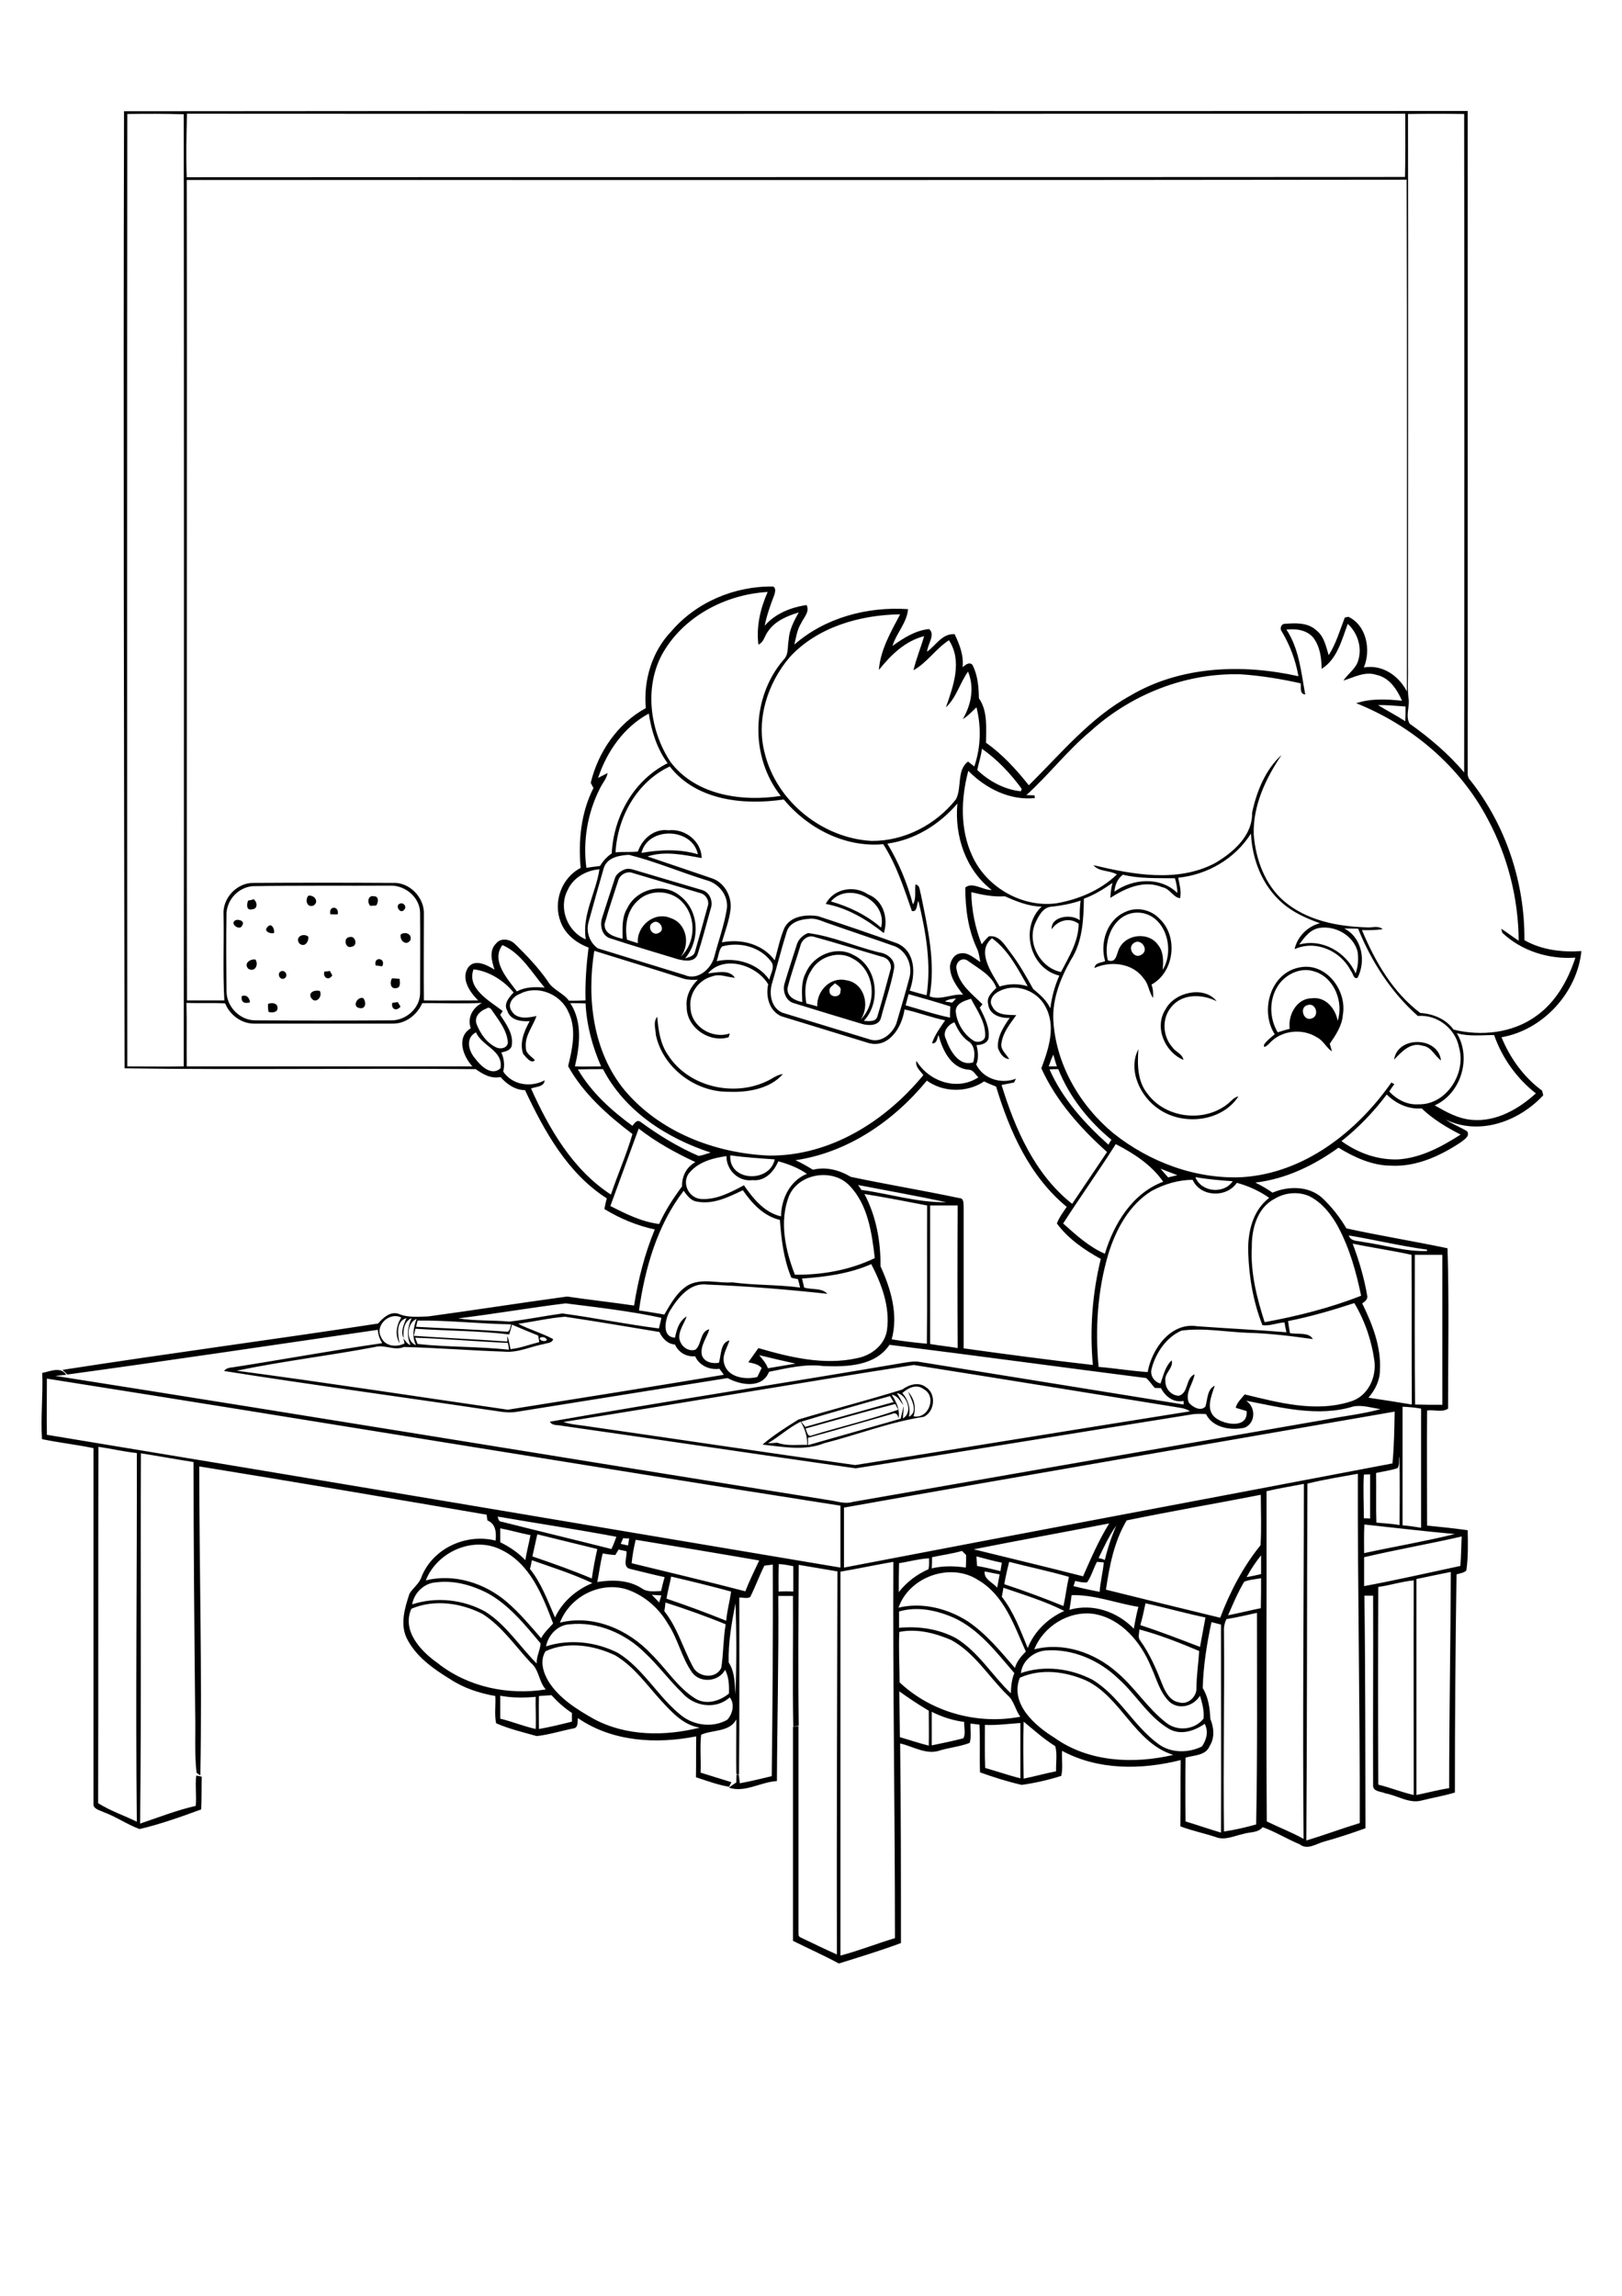 <?xml version="1.0" encoding="utf-8"?>
<!-- Generator: Adobe Illustrator 21.0.2, SVG Export Plug-In . SVG Version: 6.00 Build 0)  -->
<svg version="1.2" baseProfile="tiny" id="Layer_1" xmlns="http://www.w3.org/2000/svg" xmlns:xlink="http://www.w3.org/1999/xlink"
	 x="0px" y="0px" viewBox="0 0 595 842" overflow="scroll" xml:space="preserve">
<g>
	<path d="M281.7,529.3c1.1,0,2.2-0.1,3.4-0.2c3.5,1.3,7.4,0.7,11,0.8c0.1-3-0.8-5.9-2.4-8.5C289.3,523.6,285.8,526.9,281.7,529.3
		 M295.5,523.9c0.5,1.1,0.7,3.3,2.4,2.5c10.5-3.2,21.2-5.7,31.6-9.4c-0.3-0.5-0.8-1.6-1.1-2.1C317.3,517.7,306.4,520.9,295.5,523.9
		 M293.9,521.4c0.5,0.6,1,1.3,1.5,1.9c10.8-3.1,21.6-6.1,32.4-9.1c-0.4-0.7-0.9-1.5-1.3-2.2C315.6,515,304.8,518.1,293.9,521.4
		 M329,510.9c0.9,1.4,1.8,2.9,2.4,4.5c-1.2-1.5-2.1-3.6-4.3-3.9c1.7,2.6,3.1,5.5,2.5,8.7c-0.2-1.4-1-2.4-2.5-1.6
		c-10.3,2.9-20.4,5.9-30.7,8.7c0,0.7,0,2,0,2.7c11.4-3.2,22.7-6.5,34-9.7c0.4-1.6,0.7-3.1,1.1-4.7c0,1.5-0.2,3-0.3,4.6
		C335,518.1,332.8,511.5,329,510.9 M331,510.9c2.1,2.3,3.1,5.5,2.4,8.7c3.7-1.9,0.8-6.5-0.3-9.2c2.2,2.4,3.1,5.8,2,9
		c5.5,1.2,8.7-7.2,3.8-9.9C336.2,507.4,333.1,509,331,510.9 M331,509.6c2.4-1.8,6-2.9,8.6-0.9c3.9,2.4,3.4,8.9-0.7,10.9
		c-12.4,1.9-24.4,6.6-36.6,9.7c-7.2,2.9-15.1,1.3-22.6,0.5c4.1-3.5,8.7-6.4,13.2-9.2C305.6,516.8,318.4,513.5,331,509.6
		 M425.3,406.9c-7-4.5-11.7-14.5-7.7-22.1c-0.4,5.6-0.4,11.8,3.4,16.4c6.6,8.9,20.6,10.6,29.3,3.7c1.3-1,2.3-2.5,4-2.8
		C448.2,411.4,434.2,412.9,425.3,406.9 M511.4,388.6c1.3-8.8,16.2-8.5,17.2,0.3c-2.4-1.7-3.5-5-6.8-5.4
		C517.4,382.1,514.1,385.8,511.4,388.6 M240.6,379.6c-0.1-2.2-1.1-4.8,0.5-6.7c0.4,4.9,1.1,10,4,14.1c7.8,12.1,25.4,15.7,37.8,8.7
		c1.3-0.8,2.7-1.6,4.3-1.8c-4.7,5.4-12.9,6.8-19.8,6.5C255.2,400.6,243.2,391.7,240.6,379.6 M143.9,367.8c0.5-0.1,1.5-0.2,2-0.3
		c0.2,0.4,0.8,1.2,1,1.7C145.4,371,143.4,370.1,143.9,367.8 M98.3,368.2c1.3-0.6,3.5-0.4,3.5,1.4c0.1,1.8-2.1,1.9-3.3,1.5
		C98.3,370.1,98.3,369.1,98.3,368.2 M131.9,369.7c-2.8-0.4-1-4.2,1.3-3.7C134.4,367.4,134.3,370.2,131.9,369.7 M88.7,365.3
		c1.9-0.6,2.8,0.7,3,2.3C89.7,368.2,88.3,367.6,88.7,365.3 M427.6,370.1c3.3-6.3,14.2-8.7,18.7-2.9c-5.3-2.7-12.7-2.9-16.7,2.2
		c-3.5,4.2-3.1,10.7,0.5,14.7c1.1,1.7,3.7,2.4,4,4.6C427.2,385.8,423.3,376.6,427.6,370.1 M114.1,365.9c-1.1-2.1,1.5-2.9,3.2-2.5
		C118.5,365.6,115.7,368.5,114.1,365.9 M143.8,358.8c0.9,0,1.9,0.1,2.8,0.2c0.1,1.3,0.5,3.3-1.4,3.4
		C143.1,362.7,143,360.1,143.8,358.8 M119,356.3c0.5,0,1.5-0.1,2-0.2c0.2,0.4,0.7,1.2,0.9,1.6C120.7,359.8,118.3,358.6,119,356.3
		 M103.1,356.2c1.7-0.6,2.8,1.9,1.1,2.7C102.5,359.5,101.5,356.9,103.1,356.2 M479.7,368.6c-3.2,0.7-1.6,6.1,1.5,4.9
		C484.2,372.5,482.6,367.6,479.7,368.6 M468.5,362c-3,5-2.8,11.6,0.2,16.6c1.5-0.5,2.9-0.9,4.4-1.3c-0.7-5.1,2.6-11.2,8.2-11.2
		c5-0.6,8.6,3.8,9.4,8.3c2.3-7-1.4-16.2-8.8-18.2C476.9,354.6,471.1,357.5,468.5,362 M467.6,379.3c-5.5-8.6-1.6-22.5,9.1-24.5
		c9.7-2,17.5,8.4,15.9,17.4c-0.3,4-2.6,7.4-4.8,10.6c0.2,0.7,0.6,2.1,0.8,2.8c-2.1-1.4-3.1-3.9-5.4-5.1c-5.4-3.5-13.2-2.7-17.5,2.1
		c-0.4,0.4-2.4,2.4-2,0.5C464.7,381.6,466.2,380.5,467.6,379.3 M91.1,355.3c-1.8-1.9,0.6-3.7,2.6-3.4
		C95,353.8,93.5,356.7,91.1,355.3 M137.8,354.1c-0.9-3.5,4-2.8,2.4,0.3C139.5,354.3,138.3,354.1,137.8,354.1 M128.1,343.7
		c2.3-0.8,3.3,3.2,0.9,3.5C126.7,348.1,125.8,344,128.1,343.7 M109.8,346c-1.7-2.3,1.4-4,3.3-2.5C113.3,345.5,111.7,347.6,109.8,346
		 M304.3,363.5c-0.1,2.5,4.2,2.5,4,0c0.5-1.5-1.1-2.1-2-2.9C305.5,361.5,304,362.1,304.3,363.5 M297.5,356.1
		c-2.3,3.5-2.4,7.9-1.7,11.9c1.3,0.3,2.6,0.7,4,1.1c-0.3-5.6,4.8-11,10.6-9.6c6.6,0.9,8.9,9.3,5.3,14.4c6.3-6.1,5.2-18.1-2.8-22.3
		C307.7,348.4,300.3,350.8,297.5,356.1 M293.6,346.9c-1.5,5.1-3.4,10.2-4.7,15.4c-0.4,3.2,2.8,4.7,5.4,5.2
		c-0.1-3.6-0.5-7.4,1.3-10.7c2.7-6.5,11.1-10.1,17.4-6.6c8.9,4.2,10.4,17.2,3.9,24.2c1.8,0.1,4.5,0.5,5-1.8
		c1.7-5.6,3.2-11.2,4.7-16.8c0.8-2.1-0.8-4.5-3-4.9c-8.3-2.4-16.5-5-24.9-7.3C296.5,342.8,294.1,344.6,293.6,346.9 M296.4,342.2
		c8.9,1.1,17.4,5,26.2,7.1c3,0.4,6.2,2.9,5.3,6.3c-1.1,6-3.2,11.7-4.7,17.6c-0.7,3-4.3,3-6.7,2.4c-8.4-2.5-16.8-5.1-25.3-7.7
		c-3-0.8-4.2-4.5-3.4-7.2c1.4-4.8,3-9.5,4.5-14.3C292.9,344.4,294.6,342.9,296.4,342.2 M147,342.7c1.6-1.1,4.1-0.3,3.6,2
		C149.2,347.1,146.5,345.1,147,342.7 M98.2,339.9c1.4-1.7,2.7,1,2.3,2.3C99,342.6,96.5,341.4,98.2,339.9 M86.4,337.5
		c1.1-0.5,3.5,0.3,2.5,1.8C88.1,341.7,84,338.7,86.4,337.5 M416,345.8c-2.8,1.8,0.2,6.3,2.9,4.2C421.6,348.3,418.5,344,416,345.8
		 M406.4,352.2c3.4,1.2,3.1-2.8,4.4-4.8c2.7-4.9,10.6-5.6,13.9-1c2.2,2.6,2.1,6.1,1.8,9.3c4.7-7.5,1-20.5-8.8-21
		C408.8,334.4,404.5,344.7,406.4,352.2 M412.7,334.5c4.2-2.1,9.6-0.9,12.7,2.5c6.9,6.5,5.4,19.5-3,24.1c0.6,1.6,0.7,3.3,0.6,4.9
		c-1.6-2.2-1.6-5.1-3.5-7.2c-4-5.6-12-6.5-18-3.8c0.2-2,2.5-1.9,3.9-2.5C403.4,345.9,406,337.4,412.7,334.5 M121.2,335.3
		c-0.8-3.2,3.3-3.2,2.7,0C123,335.4,122.1,335.3,121.2,335.3 M146.7,331.4c1.4-0.6,2.7,1.3,1.5,2.3
		C146.9,335.4,144.7,332.1,146.7,331.4 M91,330.3c0.5-0.1,1.5-0.3,2.1-0.5c1.4,1.2,1.5,3.6-0.7,3.7C90.3,334,90.5,331.6,91,330.3
		 M135.8,332.2c-1.2-1.3-0.8-4,1.4-3.5c1.9,0,1.6,2.3,0.8,3.4C137.4,332.1,136.3,332.2,135.8,332.2 M113.1,328.5
		c2.2-0.4,4.1,2.2,1.9,3.6C112.6,333,111.8,330.1,113.1,328.5 M304.8,330.6c6.7,1.9,13.1,5,18.4,9.6
		C325.8,330.3,311.2,323,304.8,330.6 M302.9,331.5c2.9-5.6,10.4-7,15.5-3.5c5.6,2.1,7.6,8.8,5.8,14.2
		C317.9,337.2,310.9,333,302.9,331.5 M239.5,338.4c-2.5,1.3-0.1,5.2,2.2,3.7C244.4,341,241.6,336.8,239.5,338.4 M234.1,330.2
		c-4.1,3.6-5,9.3-4.1,14.4c1.3,0.5,2.7,0.9,4,1.3c-0.6-6.2,6-11.8,12-9.2c5.9,1.9,7.3,9.6,3.7,14.2c5.4-5,5.8-14.1,1-19.6
		C246.7,326.4,238.6,325.9,234.1,330.2 M226.8,322.9c-1.7,5.3-3.5,10.5-5,15.9c-0.3,3.8,3.8,4.8,6.6,5.5c0-3.8-0.4-7.8,1.7-11.2
		c3.3-7,13.2-9.7,19.3-4.6c7.2,5.4,7.5,16.4,1.9,23c1.3-0.5,3.1-0.7,3.6-2.3c1.6-5.6,3.2-11.2,4.7-16.8c0.7-1.9-0.5-4.2-2.5-4.8
		c-8.3-2.5-16.6-4.9-24.9-7.4C230.1,319.3,227.4,320.7,226.8,322.9 M229.3,318.8c1.3-0.4,2.7,0,3.9,0.4c8.1,2.4,16.2,4.8,24.3,7.2
		c2.9,0.8,4.2,4.2,3.2,6.9c-1.6,5.6-3,11.2-4.8,16.7c-1.1,3-4.7,2.4-7.2,1.8c-8.2-2.5-16.4-4.9-24.6-7.6c-3.3-0.8-4.2-4.8-3.2-7.7
		c1.5-4.8,3.1-9.5,4.6-14.2C225.9,320.6,227.7,319.4,229.3,318.8 M375.5,631.4c-0.2,7-0.1,13.9,0,20.9c4-0.8,7.9-1.9,11.9-2.7
		c-0.1-3.1,0.5-6.3-0.3-9.2C382.9,637.8,379.3,634.5,375.5,631.4 M361.3,632.6c0,5.3-0.1,10.5,0.1,15.8c4.3,1.2,8.6,2.7,12.9,3.8
		c0-6.8,0-13.6,0-20.3C369.9,632.2,365.6,632.8,361.3,632.6 M341.8,627.8c0,4.1,0,8.2,0,12.3c3.9-0.8,7.8-1.6,11.6-2.6
		c0.9-1.7,0.2-4,0.3-6C349.6,631,345.6,629.7,341.8,627.8 M197.7,622c-0.1,4,0,8,0,12.1c4.1-0.7,8.1-1.7,12.1-2.7c0-1.1,0-2.1,0-3.2
		c-2.8-1.8-5.3-4.1-7.5-6.5C200.6,621.8,199.1,621.9,197.7,622 M183.5,621.9c0,2.8,0,5.6,0,8.4c4.4,1.1,8.6,2.8,13,3.8
		c0.2-3.9-0.1-7.9,0-11.8C192.2,622.7,187.8,622.7,183.5,621.9 M329.9,620.3c0.1,5.6,0.1,11.2,0.2,16.8c3.5,1,7,2.2,10.6,3.1
		c0.1-4.3,0-8.6,0-12.8C337,625.2,333.4,622.8,329.9,620.3 M374.1,615.3c-3.7,9.5,5.4,17.5,12.7,22c12.6,9,29,9.7,43.6,6.3
		c-14.2-4.4-19-21.1-32-27.3C390.8,613,381.9,611.8,374.1,615.3 M383.7,605.3c-4.4,0.3-8.7,3.7-9.2,8.3c8.6-3,18.2-1.7,26.2,2.4
		c9.8,5.9,15,16.8,24.1,23.5c4.6,3.5,11.1,3.5,16.1,1c1.7-2.4,2.5-5.6,1-8.3c-3.7,2.6-8.7,4.3-13,1.9c-7.7-4.5-12.1-12.6-18.6-18.4
		C403.3,608.9,393.5,604.6,383.7,605.3 M200.1,605.6c-2.2,3.6-0.8,7.9,1.2,11.2c3.9,6.1,10.3,10.1,16.5,13.6
		c11.9,6.4,26.1,6.4,38.9,3.2c-6-0.9-10.2-5.6-14.1-9.8c-5.3-5.8-10-12.6-16.9-16.7C217.9,603.4,208.2,601.8,200.1,605.6 M418,597.6
		c-0.1,1.3-0.7,3,0.3,4.1c3.5,4.9,5.9,10.5,8.1,16.1c1.1,2.7,2.8,6,6,6.5c3.2,1.1,6.6-1.9,6.5-5.2c0-4.5,0.7-9,1-13.6
		C432.8,602.5,425.5,599.6,418,597.6 M329.9,598.5c-0.3,6.2,0.1,12.3,0.1,18.5c11.7,11,28.6,15.6,44.3,12.6
		c-1.9-2.5-2.3-5.9-4.7-7.9c-6.9-6.7-12-15.5-20.6-20.2C343,598.9,336.3,597.2,329.9,598.5 M200.3,603.8c8.6-2.8,18.3-1.7,26.4,2.4
		c9.4,5.8,14.7,16.2,23.3,23c4.7,3.7,11.6,4.5,16.8,1.5c2-2.2,2.8-5.8,0.9-8.2c-5.1,4.6-13,3.4-17.4-1.6c-4.8-4.6-8.7-10-13.6-14.6
		c-7.2-7.2-17.5-11.7-27.7-10.6C204.6,595.9,201.1,599.6,200.3,603.8 M444.4,594.9c-1.7,8-3,16.1-3.2,24.2c2.1,3.4,2.6,7.4,2.8,11.3
		c1.3,3.2,1.7,6.9-0.3,10c-1.4,3.5-5.8,3.3-8.8,4.2c-0.1,7.8-0.1,15.6,0,23.4c4.3,1.3,8.6,2.8,13,4.1c0.1-25.5,0-50.9,0-76.3
		C446.7,595.5,445.5,595.2,444.4,594.9 M449.9,593.8c-0.7,1.4-1,3-0.9,4.5c0.2,24.5-0.3,48.9,0,73.4c4-0.6,7.9-1.5,11.8-2.6
		c0.5-25.8,0.3-51.7,0.3-77.6C457.4,592.3,453.7,593.2,449.9,593.8 M379.4,604.9c10.6-2.8,22.1,1.2,30.2,8.3
		c6.7,5.6,11.3,13.3,18.2,18.6c4.1,3.3,10.5,2.6,13.7-1.5c0.3-2.9-0.5-5.7-1.3-8.4c-2.3,3.7-7.3,5.2-10.9,2.5
		c-3.8-3.4-5-8.7-7.1-13.2c-3.7-9-10.9-17.6-20.9-19.3C392.1,590.6,382.8,596.4,379.4,604.9 M329.8,591c0,2,0,4,0,6
		c7.2-0.7,14.6,0.4,20.9,3.8c8.2,5,13.2,13.6,20.1,20.2c0.1-2.5,0.3-5.1,1.3-7.4c-6.5-7.5-12.8-15.9-22-20.2
		C343.8,590.6,336.6,589,329.8,591 M420.2,588c-0.6,2.7-1.1,5.4-1.9,8c7.4,2.4,14.6,5.2,21.9,8c0.7-3.6,1.3-7.2,2-10.8
		C434.9,591.7,427.6,589.6,420.2,588 M269.8,588c-1.4,7.1-2.7,14.4-2.5,21.7c2.3,3.5,2.2,7.7,2.5,11.7
		C270.2,610.2,270.2,599.1,269.8,588 M244.1,587.7c-0.1,1.1-0.2,2.1-0.4,3.2c4.8,6,6.8,13.5,10.4,20.2c1.8,4.1,8.6,4.9,10.5,0.5
		c0.8-5.3,0.7-10.7,1.6-15.9C258.9,592.7,251.5,590.1,244.1,587.7 M150.9,590c-3.6,8.1,3.5,15.6,9.6,19.9
		c11.1,8.8,25.8,11.9,39.7,9.7c-2.6-2.9-2.4-7.3-5.5-9.8c-5.7-6.1-10.5-13.3-17.7-17.9C169.2,587.9,159.4,586.4,150.9,590
		 M393.1,585c-0.2,1.8-0.5,3.6-0.8,5.4c8.5-2.5,17.6,0.7,23.6,6.9c0.5-2.7,1-5.4,1.7-8C409.5,588,401.5,584.8,393.1,585
		 M239.1,584.9c0.9,0.9,1.8,1.8,2.7,2.8c0.3-0.9,0.5-1.7,0.8-2.6C241.4,585,240.2,585,239.1,584.9 M368.1,582.3
		c-0.2,1.1-0.4,2.2-0.6,3.3c4.4,5.6,6.8,12.3,9.5,18.8c2.4-6.1,7.4-10.9,13.4-13.6C383.3,587.2,375.6,584.9,368.1,582.3
		 M205.4,595.1c12.3-3.1,25.2,2.6,33.6,11.6c5.4,5.3,9.5,12.1,16,16.2c4,2.5,9,1,12.4-1.8c0.1-3,0-6-1.4-8.7c-2.4,4.4-9.1,5-12.1,1
		c-3.9-5.5-5.2-12.4-8.9-17.9c-3.4-5.9-8.9-10.6-15.4-12.7C219.8,580,209,585.7,205.4,595.1 M151.2,588.4c8.8-2.9,18.8-1.8,26.9,2.7
		c7.6,4.8,12.5,12.7,18.8,19c-0.2-2.6,1.3-4.9,1.4-7.4c-5.8-6.9-11.7-14.3-19.8-18.6c-5.6-2.8-12-4.6-18.4-3.8
		C155.7,580.5,151.9,584.1,151.2,588.4 M505.6,582c-0.1,24.2-0.1,48.3,0,72.5c4.4,1.1,8.6,2.8,13,3.8c0-26.2-0.1-52.5,0-78.7
		C514.2,580,510,581.4,505.6,582 M456.4,580.1c-2.3,3.9-4.1,8.1-5.9,12.3c4-0.8,8-1.8,12-2.6c0.1-3.7,0.1-7.4,0.1-11
		C460.5,579.2,458.3,579.3,456.4,580.1 M246.2,578.2c-0.5,2.7-1.3,5.4-1.7,8.1c7.4,2.5,14.7,5.2,21.9,8.1c0.3-3.6,1.3-7.2,1.8-10.7
		C260.9,581.7,253.5,579.9,246.2,578.2 M329.6,589.6c8.7-2.1,18,0.3,25.4,5c6.8,4.6,12,11,17.3,17.1c0.7-2.4,2.3-4.3,4-6
		c-4.3-9.6-7.9-20.7-17.6-26.3C348.6,572.9,333.5,578.3,329.6,589.6 M519.6,579.1c0,26.4,0,52.8,0,79.2c4-0.8,8-1.9,12-2.5
		c0-26.4,0.5-52.8,0.6-79.3C528.1,577.3,523.9,578.2,519.6,579.1 M361.2,576.3c-0.3,3,3,4,4.6,6c0.3-1.7,0.6-3.3,0.9-4.9
		C364.8,577,363,576.7,361.2,576.3 M285.7,573.6c-0.2,3.4-0.1,6.8-0.1,10.1c1.8-0.1,3.6-0.1,5.4,0c0-3.1,0-6.2,0-9.3
		C289.1,574,287.4,573.7,285.7,573.6 M402.4,572.8c-1.3,2.4-2,5.2-3.6,7.5c-1.5,0.2-3-0.2-4.4-0.5c-0.2,0.6-0.4,1.3-0.6,1.9
		c3.2,0.8,6.4,1.5,9.6,2.1c0.2-3.6,1.2-7.2,1.5-10.8C404.1,572.9,403.2,572.9,402.4,572.8 M370.2,572.8c-0.7,2.7-1.3,5.4-1.8,8.2
		c7.3,2.4,14.6,5.1,21.7,8c0.8-3.5,1.2-7.2,2-10.7C384.9,576.2,377.5,574.7,370.2,572.8 M308.3,576.4c0,46.9,0,93.9,0,140.8
		c6.8-1.8,13.3-4.4,20-6.4c0-46-0.8-92-0.6-138C321.2,573.9,314.8,575.3,308.3,576.4 M195.1,572.2c-0.2,1.1-0.4,2.2-0.7,3.2
		c4.2,5.2,6.5,11.7,9.2,17.8c2.7-5.8,7.8-10.2,13.7-12.6C210.1,577.2,202.5,574.8,195.1,572.2 M329.8,573.3
		c-0.1,3.5-0.1,7.1-0.1,10.6c2.9-3.7,6.6-6.5,10.9-8.4c0.3-1.3,0.2-2.7,0.2-4C337.1,571.7,333.5,572.7,329.8,573.3 M457.3,578.4
		c1.8-0.3,3.5-0.7,5.3-1.1c0-2.3,0-4.6,0-6.9C460.6,572.9,458.8,575.6,457.3,578.4 M358.2,570.8c0.1,1.2,0.1,2.3,0.2,3.5
		c2.9,0.5,5.8,1.2,8.6,1.9c0.2-1.1,0.3-2.1,0.5-3.1C364.4,572.5,361.3,571.6,358.2,570.8 M341.9,571.1c0,1.4,0,2.7-0.1,4.1
		c4.1-1,8.4-0.9,12.5-0.3c0.1-1.5,0.1-3.1,0.1-4.6c-0.5-0.5-1-1-1.5-1.5C349.4,569.8,345.6,570.3,341.9,571.1 M225.7,570.3
		c-1.5-0.1-3.1-0.3-4.6-0.6c-0.9,3.5-1.3,7-2,10.5c5.5-0.9,11.5-0.8,16.3,2.3c2.1,1.5,4.7,1.1,7.1,1c0.4-1.7,0.8-3.4,1.3-5.1
		c-4.2-0.9-8.4-2-12.6-3c-3-0.6-1.1-4.4-1.4-6.5c-1-0.2-2-0.4-2.9-0.6C226.5,569,226.1,569.7,225.7,570.3 M156.2,579.6
		c10.4-2.6,21.6,1,29.6,7.8c4.7,4,8.7,8.8,12.7,13.4c1.1-2.1,2.9-3.7,4.4-5.4c-3.9-10.3-8.4-21.9-19-27
		C173.6,563.2,160.3,569.1,156.2,579.6 M233.2,564.7c-0.7,2.8-1.2,5.7-1.5,8.6c13.9,3.4,27.9,6.7,41.7,10.3
		c1.5-3.8,3.3-7.5,5.1-11.3C263.5,569.7,248.4,567.2,233.2,564.7 M228.6,564.1c-0.3,0.7-0.6,1.4-0.9,2.1c0.9,0.2,1.8,0.4,2.7,0.6
		c0.1-0.9,0.3-1.8,0.4-2.6C230.2,564.2,229.2,564.2,228.6,564.1 M500.4,571.1c0,3.5,0,7.1,0,10.6c11.8-2.2,23.6-4.9,35.3-7.4
		c0.3-3.6,0.3-7.2,0.5-10.8C524.4,566.2,512.3,568.3,500.4,571.1 M197.1,562.7c-0.6,2.7-1.2,5.4-1.8,8.1c7.3,2.5,14.7,5.1,21.8,8.1
		c0.5-3.6,1.2-7.2,2-10.8C211.8,566.3,204.5,564.5,197.1,562.7 M183.5,560.5c0,1.7,0,3.4,0,5.1c3.4,1.7,6.6,3.8,9.2,6.6
		c0.5-3.1,1.3-6.1,1.9-9.2C190.9,562.3,187.2,561.2,183.5,560.5 M500.4,569.6c11.1-2.4,22.3-4.3,33.3-7c-11.1-1-22.2-2.3-33.2-3.5
		C500.3,562.6,500.4,566.1,500.4,569.6 M403,571.4c0.8,0.2,1.6,0.4,2.3,0.7c1-4.3,2.4-8.5,4.2-12.6C406.9,563.1,405,567.3,403,571.4
		 M357.2,568.2c13.4,3.3,26.8,6.5,40.1,9.9c2.9-6.6,5.8-13.3,9.6-19.4C390.4,561.9,373.8,564.9,357.2,568.2 M182.6,556.2
		c0.2,0.9,0.3,1.9,1.5,1.9c13.4,3.4,26.8,6.6,40.2,10c0.7-1.5,1.3-3,1.8-4.5C211.7,560.9,197.1,558.7,182.6,556.2 M413.3,557.6
		c-4.6,7.7-6.3,16.6-7.6,25.4c14,3.5,27.9,6.9,41.9,10.3c3.6-9.5,8.4-18.7,14.8-26.6c0.4-6.1,0.1-12.3,0.1-18.5
		C446.2,551.4,429.7,554.2,413.3,557.6 M464.6,546.9c0.1,40.4-0.2,80.7,0.1,121.1c4.5,2.2,9.2,4,13.5,6.4
		c-0.4-43.4,0.1-86.8,0.1-130.2C473.8,545.1,469.1,545.8,464.6,546.9 M500.3,540.8c-0.3,5.3,0,10.7,0,16c0.8,0,1.5,0.1,2.3,0.1
		c0-5.4,0-10.8,0-16.2C501.9,540.7,501.1,540.8,500.3,540.8 M479.6,544.1c-0.2,43.6-0.1,87.3-0.4,130.9c6.6-2,13-4.4,19.6-6.4
		c0.1-42.7-0.8-85.4-0.7-128.1C491.9,541.6,485.7,542.6,479.6,544.1 M512.7,538.4c-2.5,0.9-5.3,1.2-7.9,1.8
		c0.1,6.1-0.1,12.1,0.1,18.2c2.8,0.3,5.7,0.4,8.5,0.9c0-8.4,0.2-16.8-0.1-25.2C513,535.5,513.5,537.2,512.7,538.4 M36.1,530.6
		c-0.1,43.6,0,87.1-0.1,130.7c4.4,2.8,9.5,4.5,14.2,6.8c-0.5-45.1,0.1-90.2,0-135.2C45.5,532.4,40.8,531.3,36.1,530.6 M309.6,552.9
		c0,7.3,0,14.7,0,22c67.1-12.9,134.2-25.4,201.2-38.2c0.6-6.3,0.7-12.7,0.8-19C444.3,529.4,377,540.9,309.6,552.9 M514.5,515.9
		c0,14.5,0,29,0,43.5c2.3,0.2,4.5,0.5,6.8,0.9c0-14.6,0-29.2,0-43.7C519,516.2,516.7,516,514.5,515.9 M17.2,505.6
		c0,6.9-0.1,13.7,0,20.6c97.1,16,194.1,32.4,291.1,48.7c0-7.6,0-15.1,0-22.7C211.2,537,114.2,520.9,17.2,505.6 M206.7,521.5
		c2.9,1,6,1.1,9,1.6c32.7,4.7,65.3,9.6,98,14.2c40.9-6.5,81.8-13.2,122.8-19.7c-1.8-1.3-4-1.3-6-1.7c-31.8-5.1-63.5-10.3-95.3-15.3
		C292.3,507.3,249.5,514.7,206.7,521.5 M278.5,497c1.2,1.5,2.5,2.9,3.2,4.8c3.4-0.6,6.7-1.1,10.1-1.7
		C287.4,499.1,282.9,498.1,278.5,497 M152.3,490.6c0.3,0.8,0.6,1.6,0.9,2.3c11.1,1.2,22.4,0.9,33.5,2.1c-0.1-0.9-0.2-1.7-0.4-2.5
		C175,492,163.6,491,152.3,490.6 M198.1,490.6c-0.5,1.2,2.2,1.7,2.5,0.7C200.2,490.5,199,490.1,198.1,490.6 M186.8,489.4
		c-11.4-1.4-23-1.3-34.4-2.1c-0.2,0.9-0.4,1.8-0.6,2.6c11.4,0.8,22.9,1.3,34.3,2.1c0-0.5,0-1.5,0-2c0.6,1.5,0.8,3.2,1.2,4.8
		c3.6-0.4,7-1.7,10.5-2.6c-0.1-0.8-0.2-1.6-0.4-2.4c-3.2-1.3-6.4-2.6-9.6-4C187.5,487,187.2,488.2,186.8,489.4 M153.2,484.3
		c-0.2,0.8-0.4,1.5-0.6,2.3c11.2,0.6,22.4,1,33.6,1.8c1.1-0.5,0.9-1.8,1.3-2.7C176,485.5,164.6,484.2,153.2,484.3 M152.6,493.3
		c-1.6-3.1-0.9-6.5,0.2-9.6C149.2,485.1,148.7,492,152.6,493.3 M190.1,485.5c4.1,2.1,8.7,3.4,12.8,5.6c-0.3,1.5-2.2,1.4-3.3,1.8
		c-4.9,0.9-9.6,3.3-14.7,2.8c-12.2-0.4-24.5-1.4-36.7-1.7c-3.6,1.5-7.1-1-10.6,0c-16.9,3.2-34,5.2-50.8,8.7
		c33.2,4.4,66.3,9.5,99.5,14.3c26.4-4.2,52.8-8.4,79.2-12.8c-0.5-0.8-1.1-1.5-1.6-2.2c-3.6,0.5-7.4-1.2-8.9-4.6
		c-3.2,0.3-6.1-1.4-7.4-4.3c-2.7-0.2-4.6-2.2-5.7-4.6c-11.6-1.9-23.2-3.9-34.7-5.6C201.3,483.4,195.8,484.7,190.1,485.5
		 M139.8,490.4c1.4,3.4,5.6,3.8,8.6,2.3c-0.1-0.5-0.3-1.4-0.4-1.9c0.7,1,1.4,2.1,2.6,2.5c-1.5-3.2-1.1-6.7,0.4-9.9
		c-2.9,1.2-3.2,4.7-2.9,7.4c-1.3-2.5,0.1-5.1,1-7.4c-4,1.2-3.2,6.2-2.5,9.3c-1.8-3-1.2-6.7,0.6-9.5
		C142.9,481,137.4,486.1,139.8,490.4 M472.5,484.5c0.2,1.5,0.4,2.9,0.7,4.4c2.7,0.6,6.9-0.5,8.4,2.2c-7.9-1.1-15.8-2.1-23.8-2.3
		c-8.1-0.3-16.3-1.9-24.4-0.8c-5.5,2.4-9.4,8.1-10.9,13.8c-0.8,2.5,0.8,5,3.2,5.6c1.1-3,1.7-6.2,4.1-8.5c0.8,2.8-2.8,4.7-2.3,7.6
		c-0.1,2.7,2.1,5.3,4.9,5.4c3.7-1,2.4-6.4,5.8-7.9c-0.5,3.5-3.6,6.7-2.1,10.4c1.3,1.6,4.4,3.4,6.1,1.4c0.8-2.6,0.6-6.3,3.4-7.6
		c-1.2,3.7-3.5,8.8,0.3,11.8c3.4,2.6,12,4,11.4-2.5c-1.3-0.4-2.7-0.8-4-1.2c0.4-1.9,2.1-3.4,3.3-4.9c12.5,3,26,6.7,38.8,2.6
		c6.2-1.8,9.5-8.5,8.8-14.7c-1-7.5-3.5-14.9-7.4-21.4C488.8,480.5,480.7,482.9,472.5,484.5 M168.1,483.5c6.2,1,12.6,0.6,18.8,1.2
		c6.5-0.8,13-2.1,19.4-3c11.8,1.6,23.6,4,35.4,5.5c0.3-1.3,0.7-2.6,0.9-3.9c-11.6-2.5-23.3-3.8-35.1-5.3
		C194.4,479.6,181.3,481.9,168.1,483.5 M294.2,468.9c0.3,1.1,0.5,2.2,0.8,3.3c2.8,0.9,6.4,0,8.5,2.3c-14.7-1.6-29.4-2.8-44.2-3.4
		c-6.3-0.8-10.7,5-13.6,9.7c-1.7,3-3.1,9.5,1.9,9.8c0.6-2.9,1.5-6.2,4.3-7.8c-0.8,2.3-2.4,4.4-2.7,6.9c-0.4,3.1,2.7,6.3,5.9,5.3
		c2.4-2,1.6-6.7,5.1-7.5c-0.9,3.2-3.5,6.1-2.7,9.6c0.9,2.5,3.9,3.1,6.2,2.7c0.9-2.7,0.5-7.5,3.9-8.2c-0.9,2.8-2.9,5.6-1.9,8.7
		c1.4,4.9,7.8,5.8,12.1,4.7c0.5-1.1,1.1-2.2,1.6-3.3c-1.2-1.4-3.1-1.7-4.9-2.1c1.2-1.7,2.5-3.5,3.7-5.2c11.6,3.4,24.1,6.4,36.2,3.7
		c5.3-1,10.3-4.9,11-10.5c1.1-8.4-2-16.7-5.8-24C311.7,467.1,302.9,468.3,294.2,468.9 M519,460.2c0,18.3-0.1,36.6,0.1,54.9
		c3.3,0.1,6.7,0.1,10,0.1c0-18.3,0-36.7,0-55C525.7,460.2,522.3,460.2,519,460.2 M496.2,456.1c2.3,6.1,4.2,12.5,5.3,18.9
		c0.4,1.4-0.7,2.3-1.8,3c3.7,7.6,7,15.9,6.5,24.5c0,3.8-1.8,7.3-4.2,10.1c5.3,0.8,10.6,1.6,15.9,2.5c-0.1-18.3,0-36.6-0.1-54.9
		C510.6,458.6,503.4,457.6,496.2,456.1 M494.8,453.1c0.7,2.3,3.4,1.9,5.3,2.4c7.8,1.1,15.5,3.6,23.4,3.3l0-0.5
		C513.9,457,504.4,454.7,494.8,453.1 M341.2,442.1c0,16.9,0,33.9,0,50.8c3.4,0.6,6.8,0.9,10.1,1.5c-0.1-17.4-0.1-34.9,0-52.3
		C347.9,442.1,344.6,442.1,341.2,442.1 M317.1,437.9c4.3,8.1,6,17.4,5.9,26.5c3.8,8.3,6.6,17.7,4.1,26.8c4.3,0.7,8.6,1.2,12.9,1.6
		c0.2-16.9,0-33.8,0.1-50.7C332.3,440.6,324.7,439.1,317.1,437.9 M467.5,439.7c-6.4,3.3-8.4,11.2-8.3,17.8
		c-0.5,9.4,1.9,18.6,4.7,27.4c12-2.2,24-5.2,35.4-9.7c-1.8-8.7-4.2-17.3-8.4-25.2c-2.5-4.6-6-9.1-10.8-11.4
		C476,436.9,471.2,437.4,467.5,439.7 M250.8,436.7c-9.7,12.6-14.2,28.4-16.4,43.9c3.1,0.4,6.2,1,9.3,1.5c2.3-3.9,4.6-8.2,8.6-10.7
		c5.1-2.8,10.9-0.7,16.3-1.1c8.3,1.1,16.6,0.8,24.9,1.9c-0.2-1-0.5-2.1-0.8-3.1c-0.8-0.1-1.6-0.3-2.4-0.5c-2.8-6.7-3.7-14-4.2-21.2
		c-6-1.4-10.3-6.1-13.6-10.9c-5.2,2.5-10.8,5.3-16.7,4.2C253.6,440.5,252.1,438.6,250.8,436.7 M314.8,434.6c0.4,0.6,0.8,1.2,1.2,1.8
		c10.4,1.4,20.6,4.7,31.1,4.5C336.4,438.6,325.6,436.7,314.8,434.6 M422.4,436.8c-8.2,5.1-13,14-15.8,23c-4,13.4-4.9,27.6-3.6,41.5
		c6,0.5,12,1.5,18,1.9c1.5-8.5,8.5-18.4,18.2-16.8c10.9,0.8,21.8,1.3,32.7,2.2c-0.3-1.2-0.5-2.4-0.7-3.6c-2.7,0.1-5.4,1.4-8.1,1
		c-3.3-8.3-4.9-17.4-5.2-26.4c-0.3-7.4,1.5-15.6,7.7-20.3c-3.6-2.5-7.7-4.4-11.9-5.5c-3.8,5.6-13.4,5.2-16.2-1.1
		C432.2,432.7,427,434.3,422.4,436.8 M438.5,431.7c2.1,5.5,10.4,6.4,13.7,1.5C447.6,432.9,443,432.5,438.5,431.7 M289.4,438.7
		c-3.6,9.3-1.3,19.9,2.2,28.8c10,0.1,20.2-1.7,29.3-6.1c-1.1-9.3-2.5-19.6-9.3-26.6C305.4,428.3,292.9,430.3,289.4,438.7
		 M425.7,428.6c0.9,1.1,1.9,2.1,2.8,3.2c1.1-0.3,2.3-0.5,3.4-0.8C429.9,430.2,427.8,429.4,425.7,428.6 M267.9,423.7
		c-0.7,9.6,14.4,10.3,16.3,1.5C278.8,424.8,273.3,424.5,267.9,423.7 M252.5,430.6c-2.3,3.6,0.2,8.6,4.4,9.1c5.7,0.5,11.1-2.4,16-5
		c3.4,4.9,7.5,10,13.6,11.4c0.1-6.5,3.3-13.1,9.5-15.6c-3.2-2.2-6.8-3.6-10.5-4.6c-1.6,3.8-4.9,7.4-9.4,6.9
		c-5.2,0.7-9.7-3.7-9.6-8.8C261.4,424.7,255.8,426.2,252.5,430.6 M409.3,419.6c-6.2,9.8-13,19.3-19.3,29.1
		c4.7,4.2,9.5,8.6,15.3,11.1c3.3-11,10.1-22.2,21.4-26.4C422.4,427.2,415.9,423,409.3,419.6 M223.9,442.3c5.7,2.9,11.5,5.8,17.9,6.6
		c2.2-4.9,5.2-9.5,8.4-13.8c-0.1-3.7,1.6-7.1,4.9-8.9c-7.3-3.4-14.4-7.3-20.8-12.3C230.8,423.4,227.4,432.8,223.9,442.3
		 M492.1,418.5c6.1,4.4,13.4,7,20.9,6.7c8.4-0.6,15.9-4.7,22.8-9.1c-5.1-2.6-10.1-5.6-14.3-9.6c-4.8,0.4-9.4-1.7-12.8-5.1
		C503.9,407.8,498.3,413.6,492.1,418.5 M291.8,425.5c2.2,1,4.3,2.2,6.4,3.5c4.8-1.2,9.7,0.1,13.9,2.6c13.2,2.8,26.6,5,39.8,7.8
		c1.8,0,1.5,2.1,1.6,3.4c0,17.2,0,34.5,0,51.7c15.8,2.2,31.6,4.3,47.4,6.1c-1.2-13-0.2-26.2,2.9-38.9c-6-3.3-12-7.4-16.1-13
		c0.8-2.2,2.3-4.1,3.6-6.1c-13.6-11.2-20.9-27.6-25.9-44.1c-1.5-0.6-3-1.2-4.4-1.9c-6.2,4.2-15,4.1-21-0.3
		C327.8,411.2,310.9,422.7,291.8,425.5 M385,392.2c4.8,10.9,12.9,19.8,21.6,27.6c0.3-0.6,0.7-1.2,1.1-1.8
		c-8.4-6.9-15.4-15.7-19.5-25.9C387.1,392.1,386,392.1,385,392.2 M212,392.2c4.9,8.4,12.2,15,20,20.7c0.7-0.9,1.6-2.4,2.9-1.5
		c6.7,4.9,13.7,9.2,21.3,12.5c1.5-0.1,3-0.8,4.5-1.2c-16.2-5.3-31.5-15.2-39.5-30.6C218.1,392.1,215,392.1,212,392.2 M384.7,391.1
		c1,0,2,0,3,0c-0.5-1.4-0.9-2.9-1.3-4.3C385.7,388.2,385.2,389.6,384.7,391.1 M534.4,378.9c5.5,9.1,1.6,22.1-8.1,26.5
		c4.2,2.4,8.6,4.9,13.6,5.3c8.9,0.8,17.1-3.9,23.5-9.7c-7-5.5-12.4-13-15.3-21.4C543.5,379.6,538.8,380.2,534.4,378.9 M174.3,388.2
		c2,2.7,6,6.6,9.3,3.6c1.1-6.6-6.7-8-9-13.2C170.6,380.7,171.9,385.5,174.3,388.2 M347,381.1c1.4,4.1,4.8,10.2,10,8.5
		c0.8-2.6,0.7-6.3-1.9-7.8c-2.4-1.7-3.8-4.3-5-6.9C347.7,375.8,345.6,378.5,347,381.1 M178.4,369.9c-2.3,0.8-4.5,3-3.6,5.6
		c1.4,3.6,3.8,7.1,7.4,8.7c1.6,0.7,4,0.1,4.1-1.9c-0.3-4.2-3-7.7-5.3-11C180.4,370.5,179.7,368.9,178.4,369.9 M209.2,367.9
		c4.5,6.9,3.5,15.5,1.7,23.2c3.2,0.1,6.4,0,9.6,0c-3.2-7.3-5.3-15.1-5.7-23.1C212.9,367.9,211.1,367.9,209.2,367.9 M154.9,367.9
		c-1.9,4.3-6.1,7.6-10.9,7.5c-16.8,0-33.6,0-50.4,0c-4.8,0.2-9.2-3-11-7.4c-4.7-0.3-9.4,0-14.2-0.2c0.2,7.7,0,15.5,0.1,23.3
		c34.9,0,69.8,0,104.8,0c-3.5-3.8-6-10.7-0.6-14c-1.4-3.8,0.7-7.5,4.1-9.3C169.5,368.2,162.2,367.8,154.9,367.9 M350.6,371
		c0.4,4.1,2.8,8.2,6.3,10.5c1.5,1.2,4.6,0.5,4.5-1.8c0.1-4.9-3-9.2-5.2-13.4C353.8,367,350.5,368,350.6,371 M346.6,367.3
		c0.7,0.1,2,0.3,2.7,0.4c0.5-0.5,0.9-1,1.4-1.5C349.2,366.3,347.8,366.5,346.6,367.3 M333.3,364.6c-0.4,1.4-0.7,2.8-1.1,4.1
		c5.4,1.5,10.8,3.4,16.3,4.5c0-1.4,0-2.8,0.1-4.1C343.5,367.5,338.4,366,333.3,364.6 M173.7,355.5c-2.6,7.1,6,11.6,10.7,15.3
		c-0.2,0.3-0.7,1-0.9,1.4c2.2,3.4,5,7.1,4.2,11.4c-0.5,1.7-2.3,2-3.8,2.4c1,2.2,1.3,4.6,0.7,7c3.4,5,10.1,5.9,15.2,3.2
		c-0.2,2.5-3.3,2.3-5,3c6.7,14.9,15.3,29.8,29.3,38.9c2.5-7.4,5.7-14.6,7.9-22.2c-9.1-6.9-18.1-14.9-23.6-24.9
		c1.6-6.5,3.2-13.8,0-20.1c-2.9-6.4-11.3-9.8-17.7-6.4c-2.5,0.9-4.8,3.8-3,6.3c1.9,3.2,6.1,2.5,9.1,1.8c-1.3,3.9-4.4,7.3-3.9,11.6
		c-0.1,2.2,2.1,3.2,3.3,4.6c-1.3,1.6-3.3-1.2-4.3-2.3c-1.4-4.1,0.4-8.4,2.4-12c-3.1,0.2-7.1-0.3-8.2-3.8c-1.5-2.5,0.6-4.9,2.3-6.7
		C185,359.7,179.3,356.1,173.7,355.5 M350.9,355.5c0.9,5.6,5.8,9.1,9.5,12.8c-0.2,0.3-0.7,0.9-1,1.2c1.7,3.5,3.8,7.3,3.2,11.4
		c-0.6,1.9-2.7,2.3-4.4,2.4c0.6,2.3,0.9,4.8-0.1,7.1c2.6,5.3,9.2,7.3,14.6,5.2c-0.2,0.3-0.5,1-0.7,1.4c-1.5,0.3-3.1,0.6-4.6,0.9
		c5,16.2,12.2,32.8,25.9,43.6c4.3-6.3,8.5-12.7,12.8-19c-9.7-8.7-18.6-18.6-24.1-30.7c2.7-7.2,5.5-15.6,1.4-22.8
		c-3.1-5.8-10.9-8.6-16.8-5.5c-2.1,0.9-4.1,3.4-2.6,5.6c1.5,3.3,5.7,3.1,8.8,3.2c-2.2,3.1-4.8,6.2-5.4,10.1c-0.6,2.5,1.7,4.1,2.8,6
		c-2.2-0.1-3.4-2.2-4.1-4c-0.4-4.1,2-7.8,4.3-11.1c-3.3,0.2-7.5-1.1-7.9-5c-0.7-2.6,1.3-4.3,3-6c-1.7-4.7-6.6-7.1-10.4-9.9
		C352.8,350.7,350.3,353.1,350.9,355.5 M218,348.7c-2.8,17.5-0.5,37,11.1,51.1c12.9,15.4,33.3,23.2,53.1,24
		c22.4,0.2,42.7-12.7,56.5-29.5c-1.1-1.6-3.1-3.1-2.5-5.2c4.6,7.6,15,11.1,22.7,6c-1.1-1-1.9-2.8-3.6-2.8c-6.4-0.5-9.6-7.2-11-12.7
		c-0.6,1.2-0.6,3.3-2.4,3c1-3.1,3-5.7,4.8-8.4c-5-1-9.8-2.9-14.9-4c-0.9,6.7-6.1,14.9-13.9,12.1c-10.4-3.2-20.8-6.4-31.3-9.6
		c-4.4-1.9-5.8-7.3-4.8-11.7c-4.2-7.1-16.3-10.9-22.1-4c3.2-0.3,7.8-1.6,9.9,1.6c-2.8-0.2-5.6-1.6-8.4-0.5c-5,1.3-8.6,6.4-7.9,11.6
		c0.3,6.9,8.1,11.5,14.4,9.3c-0.1,0.3-0.3,1-0.4,1.4c-7.2,2.2-15.6-3.7-15.4-11.3c-0.4-3.8,1.5-7.3,4.1-9.8
		c-1.8,0.1-3.6,0.1-5.3-0.4C239.8,355.4,228.9,352.1,218,348.7 M184.3,346.6c-4.3,5.8,1.9,12.4,5.3,17c3.1-1.7,6.7-1.7,10.2-1.4
		C195.1,356.7,191.1,349.5,184.3,346.6 M264.9,347.1c-1.3,1.4-1.3,3.7-2,5.4c7.1-1.5,15,0.7,19.3,6.8c0.4-2.1,2.2-4.6,0.7-6.6
		C278.9,347.2,271.3,345.3,264.9,347.1 M366.7,361.8c3.4-1.1,7-1.1,10.3-0.1c-3.6-6.3-7.1-13.3-13.1-17.6
		C358,348.9,363.8,356.8,366.7,361.8 M476.6,346.4c8.5-2.3,17.2,2.8,20.7,10.6c0.9-2.6,1.1-5.4,0.7-8c-1.5-5.9-8.1-9.6-13.9-8.7
		C480.7,340.8,478.5,343.7,476.6,346.4 M296.5,337c-3.2,0.2-6.9,1.4-7.9,4.7c-2,6.4-3.6,12.9-5.5,19.3c-1,3.8-0.1,8.7,3.9,10.4
		c10.8,3.3,21.6,6.6,32.4,9.9c4.1,1.1,8-2.3,9.4-5.9c1.7-5.7,3.4-11.5,4.9-17.2c1-4.4-1.2-9.3-5.3-11.1c-8.5-3-17-5.8-25.5-8.8
		C300.8,337.5,298.7,336.6,296.5,337 M386,332.5c-3.3,0-5,3.4-6.2,6c-3.2,7.2,1.7,16.4,9.4,18c2.9-5.6,6.4-11.1,6.5-17.7
		c-3.3-2.5-7.7-1.3-9.9,2c-0.4-4.7,7.1-5.8,10.3-3.3c-0.1-2.4,0-4.8,0.3-7.2C393.1,331.4,389.6,332.1,386,332.5 M356.3,327.2
		c0.1,6.5,1.4,13,3.8,19.1c0.8-1,1.7-2,2.6-2.9c3.8-0.6,5.8,3.1,7.8,5.7c3.3,4.3,5.9,8.9,8.5,13.6c2.4,2,4.9,4.1,6.3,7.1
		c0.5-4.1,1.6-8.2,3.3-12c-10.9-2.6-14.6-17.7-6.5-25.3c-4.8-0.1-9.2-1.9-13.5-3.8C364.5,329,360.4,328.2,356.3,327.2 M92.6,325
		c-5.1,0.5-9.1,4.7-9.5,9.7c-0.2,9.6-0.1,19.3,0,28.9c0,5.6,4.9,10.6,10.5,10.6c16.6,0.1,33.2,0.1,49.7,0c5.5,0.2,10.8-4.4,10.8-10
		c0-9.8,0.1-19.7,0-29.5c-0.1-5.6-5.4-10-10.8-9.9C126.4,324.9,109.5,324.7,92.6,325 M411.9,320.8c-2,1.5-2.9,3.8-3.1,6.2
		c6.8-4.8,16.8-5.6,23.1,0.5c0-1.8-0.4-3.7-0.9-5.4C424.5,322,418.1,322.3,411.9,320.8 M208.2,326.5c-3.4,6.5-0.1,15.2,6.7,18
		c-1.5-8.8,3.7-17.1,5-25.7C215,319.2,210.2,321.9,208.2,326.5 M230.7,313.5c-3.5,0.2-7.9,0.9-9.2,4.8c-1.9,6.6-3.8,13.3-5.6,19.9
		c-1,3.5,0.4,7.5,3.4,9.6c10.6,3.3,21.3,6.5,31.9,9.8c4.7,2.1,9.6-2.2,10.8-6.6c1.5-5.8,3.6-11.5,4.6-17.5c0.8-4.9-2.8-9.5-7.5-10.7
		C249.7,319.9,240.3,315.9,230.7,313.5 M432.2,321.9c0.5,2.5,1.2,5,0.7,7.5c-2.5-0.2-3.8-3.6-6.5-4c-6.7-2.8-13.5,0.3-19.1,3.9
		c0.1-1.8,0.3-3.7,0.8-5.5c-3.3,2.3-6.7,4.4-10.5,5.8c-0.1,7.7-0.5,15.9-4.8,22.5c-3.8,6.7-6.8,14.3-6.4,22.1
		c0.9,16.1,9.7,31.2,22,41.4c13.3,10.6,30.4,17,47.5,16.1c22.6-1.5,41.9-16.7,54.5-34.7c0.3,0.2,0.8,0.5,1.1,0.6
		c-0.7,0.9-1.3,1.8-1.9,2.7c2.7,2.9,6.6,5,10.7,4.7c10.3,0.3,17.7-11.5,14.9-20.9c-1.3-6.9-8-12.1-15.1-11.5
		c-9.8-8.7-17-19.9-21.9-32c-1.7,0-3.4-0.1-5.1-0.1c6.5,3.3,8.1,11.9,4.9,18.1c-1.5,0.7-1.7-1.8-2.5-2.6
		c-3.7-7.3-12.9-11.4-20.6-7.9c1-4.6,4.8-8.4,9.3-9.5c-5-1.8-10-4-14-7.6c-7.2-6.3-10.9-15.9-11.3-25.3
		C453,315,442.9,320.8,432.2,321.9 M235.3,312.8c6.8-1.2,14-1.5,20.7,0.5C254,303.5,237.7,303,235.3,312.8 M325.5,309.4
		c4.2,6.9,7.3,14.5,9.4,22.3c1.3-2.2,0.6-4.9,0.9-7.3c1.8,0.2,1.5,2.3,2,3.6c2.5,12.3,5.5,24.9,3.2,37.4c4,1.6,8.1-1,12.3-0.6
		c-2.4-3.1-5-6.6-4.8-10.7c0.3-1.9,1.5-4.1,3.6-4.4c2.9-0.7,5.2,1.7,7.5,3.1c-0.3-1.7-0.5-3.5-1.3-5.1c-3.2-6.9-4.2-14.6-4.2-22.2
		c2.6-2.2,6.5,1,9.7,0.9c-9.6-7.4-13.7-19.9-12.6-31.7C344.6,302.4,335.6,308,325.5,309.4 M225.8,312.6c2.7-0.3,5.5,0,8.2-0.3
		c1.6-4.7,6-8.5,11.2-7.8c6.1-0.7,12.1,4,12.2,10.2c-6.5-1.2-13.5-2.7-19.9-0.6c7.9,2.7,15.8,5.3,23.6,8c4.6,1.5,7.4,6.6,6.9,11.3
		c-0.5,4.2-2,8.1-3.2,12.2c7.2-1.4,14.9,0.6,19.4,6.6c1.1-3.9,1.9-8,3.5-11.8c2.2-4.5,8-5.1,12.4-4.4c9.7,3.2,19.5,6.5,29.1,10
		c6.7,3,6.7,11.3,4.5,17.3c2.1,0.6,4.1,1.2,6.2,1.7c1.8-11.6-0.3-23.4-3-34.6c-0.7,1.2-0.3,4.2-2.4,3.7c-2.9-8.4-5.7-17-10.5-24.5
		c-14,1.3-27.7-5.8-36.5-16.4c-14.6,2.2-32.1,0.4-41.8-12.1C233.7,286.7,226.5,299.6,225.8,312.6 M360.2,274.6
		c-0.3,2.7-1.2,5.2-1.7,7.8c4.3,4.1,10,7.2,16,7.8c0.1-0.2,0.2-0.7,0.3-0.9C370.7,283.7,365.9,278.6,360.2,274.6 M219.4,285.3
		c1.2-0.6,2.3-1.2,3.5-1.8c-0.4,2.2-2,3.8-2.9,5.8c-4.5,8.9-6.2,19.1-4.9,29c1.6-0.3,3.3-0.5,5-0.7c1.1-1.8,2.5-3.4,4.3-4.6
		c0.7-13.6,8.1-26.9,20.5-33.1c-3.9-5.3-5.9-11.7-6.9-18.2C228.9,266.6,222.6,275.6,219.4,285.3 M505.5,258.6c3.3,2,6.7,3.8,10,5.9
		c0.1-1.8,0.1-3.6,0.1-5.4C512.2,258.9,508.9,258.5,505.5,258.6 M494.4,228.8c-2.2,5.9-3.9,13-9.6,16.5c0-4-0.6-8.3-3.1-11.5
		c-2.4-2.8-6.3-3.3-9.8-2.9c4.7,7.1,5.4,15.7,6.9,23.8c-2.2-0.2-1.4-2.6-1.7-4.1c-7.2-1.6-14.5-2.8-21.9-3.3
		c-20.2-0.6-40.2,7.3-55.2,20.9c-8.5,7.1-15.3,16-23.5,23.4c1,0,2,0.1,3,0.1l0.1,1c-9.2,0.9-18-3.5-24.4-10
		c-2.7,10.2-3.1,21.5,1.5,31.3c5.2,11.4,18.2,18.9,30.7,17.3c8.2-1.4,16.3-4.8,22.3-10.6c-2.7-1.6-6.5-0.9-8.6-3.4
		c14.4,3.4,30.7,6.5,44.5-0.7c6.7-3.9,13.9-10.1,13.7-18.5c1.6-7.7,4.9-15.9,10.8-21.2c-5.8,8.6-10.5,18.5-10.2,29.1
		c0.7,9,4,18.3,11,24.4c8.4,7.2,19.7,9.4,30.5,9.7c1.9,0.2,4.2-0.8,5.8,0.7c-2.5,0.3-5.1,0.4-7.6,0.3c4.8,11.5,11.3,22.8,21.4,30.4
		c4.7,0.3,9.4,2.2,12.2,6.1c10.1,2.5,21.6,1.3,30.2-4.9c7.3-5.1,11.8-13.2,14.5-21.5c-9.7,0.7-19.7-2.4-26.8-9.1
		c-0.1-0.4-0.3-1.1-0.4-1.5c2.2,1.4,4.2,3,6.4,4.4c-0.1-15.4-4-30.9-11.3-44.5c-10.2-19.5-28-34.5-48.3-42.6
		c5.4-1.8,11.3-1.5,16.8-0.9c-1.8-4.1-4.6-8.5-9.4-9.5c-4.2-1.4-8.2,0.9-12.1,2.1c1.7-2.6,4.7-4.4,5.5-7.6
		C499.7,237.2,497.9,232,494.4,228.8 M289.7,241c-8.2,9.6-12.5,23.1-9.1,35.5c4.4,17.5,21.1,30.9,39.1,31.9c12,0.1,23.6-5.9,31-15.3
		c2.2-4.3,0.2-10.7,4.4-13.8c0.8,0.6,1.5,1.2,2.3,1.8c2.4-7,2.6-14.6,0.8-21.7c-1.6,1.5-3.1,3.2-5,4.3c3.1-5.3,4.3-11.6,1.9-17.4
		c-3,4.2-4.3,9.6-8.1,13.1c2.7-7.8,6.1-16.9,1.1-24.6c-4.8,3.1-8.1,8.3-13,11c1-4.3,2.7-8.3,3.9-12.5c-7,1.8-12.2,6.9-16.6,12.4
		c0.5-7.2,4.4-14,7.8-20.4C315.4,225.5,299.8,230,289.7,241 M242.7,240.3c-6.4,12.3-4.2,27.9,3.3,39.2c9.3,12.2,26.1,14.6,40.4,12.4
		c-11.3-14.3-10.9-36,1-49.9c2-1.9,1.4-4.8,1.9-7.3c0.2-3.6,1.9-6.9,3.7-10.1c-4.2,1.3-8.7,3.1-11.3,7c-1.2,1.5-1.5,4-3.5,4.8
		c-0.8-6.7,0.7-13.2,3.4-19.3C265.9,218,250.3,226.3,242.7,240.3 M68.5,66c0.2,100.3-0.1,200.6,0.1,300.9c4.5,0,9.1,0,13.7,0
		c-0.6-10.5-0.1-21-0.3-31.5c-0.4-6,4.9-11.7,11-11.6c17-0.1,34-0.1,51,0c6.2-0.4,11.8,5.4,11.5,11.6c0,10.5-0.1,21,0,31.5
		c6.6,0.1,13.3,0,19.9,0c-3-3-6.3-7.7-3.8-11.9c2.4-3.6,7-1.1,9.8,0.6c-1-3.1-2.1-7,0.6-9.6c1.7-2.2,5.2-1.6,7,0.3
		c4.3,4.2,8.5,8.6,11.9,13.5c1.8,3.2,5.7,4.3,7.8,7.2c2,0,4,0,6.1-0.1c-0.2-6.5,0.3-13,1.1-19.4c-4.4-1.6-8.5-4.8-10.2-9.3
		c-2.9-7.3,0.2-16.2,7.3-19.9c-0.9-9.9,0.1-20.3,4.7-29.3c-0.3-0.6-0.7-1.3-1-1.9c2.7-11.3,9.9-21.8,20.2-27.4
		c-0.9-10.1,2.2-20.7,9.3-28.1c9.2-10.8,23.3-16.7,37.4-16.5c1.2,0.6,0.7,2.2,0.4,3.2c-1.4,3.6-2.7,7.3-3.5,11.2
		c3.9-4.5,9.7-6.8,15.4-7.6c1.2,2.6-1.1,4.6-2.1,6.8c-1.4,2.3-1.8,5.1-2.4,7.7c11.3-9.9,26.8-14,41.7-13c-0.4,5-4.3,8.8-5.7,13.5
		c4-2.9,8.4-5.7,13.4-6.2c2.5,2-0.6,5.6-0.7,8.3c3.2-2.3,5.6-6.8,10.1-6.4c1.8,3.8,3.4,7.8,2.9,12.1c1-0.8,2.4-2.1,3.6-0.9
		c2,3.8,2.3,8.1,2.4,12.3c3.3,4.7,2.6,10.8,2.6,16.3c6.1,4.3,11.1,9.8,15.7,15.6c11.7-11.5,22.4-24.7,37.1-32.8
		c18.5-11,41.2-11.8,61.8-7.2c-1-5.8-3.1-11.4-6.1-16.4c-0.8-0.9-0.3-2.7,0.9-2.8c4-0.3,8.5-0.6,11.7,2.3c2.9,2.2,3.6,5.9,4.6,9.2
		c2.7-4.2,4.1-9.1,5.9-13.8c0.3-0.1,0.9-0.2,1.3-0.3c6.7,3.1,8.4,12.2,5.7,18.6c6.8-1.2,12.8,3,15.8,8.8c0-62.6,0.1-125.1-0.1-187.7
		C366.5,66.1,217.5,66,68.5,66 M516.5,41.8c0.1,67.7,0,135.3,0,203c0.1,4.1-0.3,8.1,0.3,12.2c0.1,2.7-1.2,5.9,0.3,8.4
		c7.3,5.2,14.2,11,20,17.9c0.1-80.5,0.1-161,0-241.5C530.2,41.7,523.4,41.7,516.5,41.8 M68.6,41.7c-0.2,7.8-0.4,15.5-0.1,23.3
		c149-0.1,297.9,0,446.9-0.1c0.2-7.7,0.1-15.5,0.1-23.2C366.6,41.7,217.6,41.8,68.6,41.7 M46.7,41.8c-0.1,116.4-0.1,232.8,0,349.3
		c6.9,0,13.8,0.1,20.7,0c0.1-116.4,0.1-232.8,0-349.2C60.5,41.7,53.6,41.7,46.7,41.8 M45.5,40.8c164.3-0.2,328.6,0,492.9-0.1
		c0,80.8,0,161.6,0,242.4c-0.1,1.1,0.1,2.2,0.9,3c13.1,16.5,20.1,37.7,19.9,58.7c6.3,3.6,13.8,4.5,20.9,4
		c-1.5,15.2-14.1,29-29.3,31.6c3.1,7.6,8.2,14.7,14.9,19.6c0.1,0.4,0.3,1.3,0.4,1.7c-8.9,9.6-23.4,14.9-35.8,8.9
		c2.5,1.7,5.3,2.7,7.9,4.3c1.1,1.9-1.1,3-2.3,4c-7.5,5-16.4,9.1-25.6,8.6c-6.9,0-13.6-3.1-19.3-6.6c-9,6.5-19.3,11.5-30.5,12.8
		c2.2,1.1,4.3,2.3,6.3,3.7c5.8-2.5,13.3-2.5,18.2,1.9c3.5,3.3,6.5,7.1,8.9,11.2c12.3,2.7,24.8,4.7,37.1,7.3
		c0.6,19.6,0.2,39.2,0.2,58.8c-2.1,1.5-5.2,0.3-7.7,0.7c-0.1,14,0,28.1,0,42.2c5,0.5,10,1,14.9,1.7c0.1,4.9,0.2,9.9-0.5,14.8
		c-1,0.9-2.4,1-3.6,1.4c-0.4,26.7-0.6,53.4-0.6,80c-4,1.2-8.1,1.9-12.1,2.9c-4.6,1.3-8.9-1.8-13.4-2.6c-1.5-0.7-4.5-0.6-4.5-2.8
		c-0.1-23.2,0.1-46.5,0-69.7c-1.1,0-2.1,0-3.2,0c0.4,28.4,0.3,56.8,0.4,85.3c-5,1.8-10.1,3.5-15.2,4.9c-2.9,0.8-6.1,3.2-8.9,1
		c-4.6-1.9-8.9-4.6-13.6-6.3c-1.8,2.2-4.8,1.7-7.2,2.5c-3.3,0.7-6.8,2.5-10.1,1.1c-4.3-1.4-8.7-2.3-12.9-3.9
		c0.1-8.1,0-16.2,0.1-24.3c-14.3,3.6-30.2,3.8-43.5-3.4c-0.2,3.1,0.4,6.3-0.3,9.2c-4.7,1.5-9.6,2.6-14.5,3.3
		c-5.2-1.2-10.3-2.8-15.3-4.6c-0.2-5.8,0.1-11.7-0.2-17.5c-1.1-0.1-2.2-0.3-3.3-0.4c-0.1,2.4,0.4,4.9-0.3,7.1
		c-3.4,1.3-7.2,1.7-10.7,2.7c-5.1,1.9-9.9-1.4-14.8-2.5c0.3,24.4,0.3,48.8,0.3,73.2c-7.5,2.8-15.1,5.1-22.8,7.5
		c-5.5-3-11.2-5.5-16.8-8.3c0-26.2,0-52.3,0-78.5c0.5-0.1,1.5-0.2,2-0.2c0,24.9,0,49.9,0,74.9c0.1,0.8-0.3,2.1,0.7,2.5
		c4.4,2.1,8.9,4.3,13.4,6.3c-0.1-46.8,0.1-93.7,0.2-140.5c-4.7-0.8-9.5-1.6-14.2-2.4c-0.1,19.6-0.3,39.3,0,59
		c-0.7,0.1-1.4,0.2-2,0.3c-0.3-16,0-31.9-0.1-47.9c-1.8,0-3.6,0-5.4,0c0.2,22.6-0.4,45.2-0.5,67.9c-5.9,0.3-11.8,4.4-17.6,2.4
		c0.9-0.7,1.8-1.3,2.7-1.9c0-1,0-1.9,0.1-2.9l0.8,0c0.1,1.1,0.3,2.2,0.4,3.2c4-0.7,7.8-1.7,11.7-2.6c0.3-25.9,0.5-51.7,0.4-77.6
		c-1,0.1-2.1,0.3-3.1,0.4c-1.9,3.8-3.3,7.7-5.2,11.5c-1.2,0.7-2.7,0.1-4,0.2c0,21.6,0.1,43.2-0.1,64.8l-1-0.1c-0.1-6.7,0-13.3,0-20
		c-2.5,4.7-8.6,3.7-12.9,5.6c-0.5,4.6,0,9.3-0.2,13.9c3.7,1.2,7.5,2.3,11.3,3.5c-0.3,0.6-0.6,1.1-0.8,1.7c-4.2-0.7-8.2-2.2-12.2-3.5
		c0.1-5,0-10,0.1-15c-14.6,2.9-30.8,2-43.4-6.7c-0.2,1.4,0.2,3.6-1.7,3.8c-4.5,0.9-8.9,2.3-13.4,2.8c-5-1.4-10.1-2.6-14.9-4.7
		c-0.7-3.3-0.1-6.6-0.3-10c-5.8-1-11.6-2.9-16.6-6.2c-6.2-3.8-12.6-8.3-15.9-15c-2.5-5.2-0.7-11.1,1-16.3c1.3-2.2,3.7-3.7,4.5-6.4
		c4.3-10.4,16.4-15.8,27.1-13.1c0.3-3,0.1-6.1-3-7.4c-0.1-0.7-0.2-1.4-0.3-2.1c-35.1-6-70.2-12-105.4-17.7
		c0,37.8,1.1,75.5,0.4,113.3c-0.4-0.2-1.1-0.7-1.4-1c-0.8-7.2-0.3-14.4-0.5-21.7c-0.3-30.7-0.6-61.4-0.6-92.2
		c-6.4-1-12.9-2.2-19.3-3.2c-0.2,45.3,0.2,90.6-0.3,135.8c6.8-2.3,13.4-4.9,20.4-6.5c0.4-3.7-0.3-7.4,0.2-11.1
		c0.7,0.1,1.3,0.2,2,0.4c-0.1,4,0,8-0.2,12c-7.4,2.7-14.9,5.4-22.6,7.2c-4.6-1.7-8.7-4.6-13.4-6.3c-1.4-0.7-3.8-1.1-3.5-3.2
		c0-43.4,0-86.8,0-130.2c-6.3-1.3-12.6-2-18.9-3.3c-0.5-8.1,0.4-16.2,0.1-24.3c2.9-0.5,6.7-2.5,8.8,0.7c-1.3,0.1-2.7,0.3-4,0.4
		c94.7,14.9,189.3,30.5,284,45.6c2.9,0.4,5.7,1.5,8.6,0.6c57.9-10.1,115.7-20.2,173.6-30.2c6.6-1.3,13.4-2,19.9-3.8
		c-3.3-0.5-6.6-1.6-9.9-1c-13,4-26.5,0.4-39.4-2.1c3.6,2.3,3.6,8.1-0.5,9.9c-5,1.1-11.7,0.1-14.2-5c-1.5-0.1-3-0.1-4.4,0
		c-41.4,6.6-82.7,13.4-124.1,19.9c-35.9-5.1-71.8-10.5-107.7-15.6c-1.5-0.4-3.6,0.1-4.5-1.5c43.2-7.6,86.5-14.2,129.8-21.6
		c2-0.3,4-0.7,6-0.3c32.2,5.2,64.5,10.4,96.7,15.6c0-0.3,0-1,0-1.3c-3.7,0.7-6.7-1.6-8.3-4.7c-0.8,0-1.6-0.1-2.3-0.1
		c-1.1-1.2-1.9-2.5-3.1-3.6c-31.4-4-62.8-8.3-94.2-12.2c-5.3,7.9-15.7,8.1-24.2,7.8c-6.7-0.9-13.5,0.8-20,2.1
		c-2.5,6.3-10.4,4.9-15.2,2.3c-25.8,4.1-51.7,8.3-77.5,12.4c-3.6,0.6-7.2-0.4-10.7-0.8c-32.1-4.8-64.4-9.1-96.5-14.2
		c1-1.4,2.8-1.2,4.2-1.5c18-2.8,35.8-6.1,53.8-8.7c-0.9-1.5-1.5-3.1-1.6-4.9c-37.9,5.5-75.9,11.2-113.9,16.4
		c-0.6-0.6-1.2-1.2-1.8-1.7c38.5-6,77.3-11.1,115.8-17c1.8-2.1,4.4-4.5,7.4-3.6c3.4,1.5,7.2,1.1,10.9,1c17-2.3,34-5,51-7.3
		c8.2,1.2,16.4,2.1,24.6,3.3c1.5-9.5,3.9-19,7.6-27.9c-6.5-1.4-12.8-4-18.5-7.5c0.3-1.3,0.5-2.6,0.9-3.9
		c-14.4-9.2-22.9-24.6-30-39.7c-3.6,0-6.7-2.2-9-4.8c-3.5,0.7-6.4-1-9.1-2.9c-42.9-0.4-85.9,0.3-128.8-0.3
		C45.5,274.9,45.2,157.9,45.5,40.8"/>
</g>
</svg>
